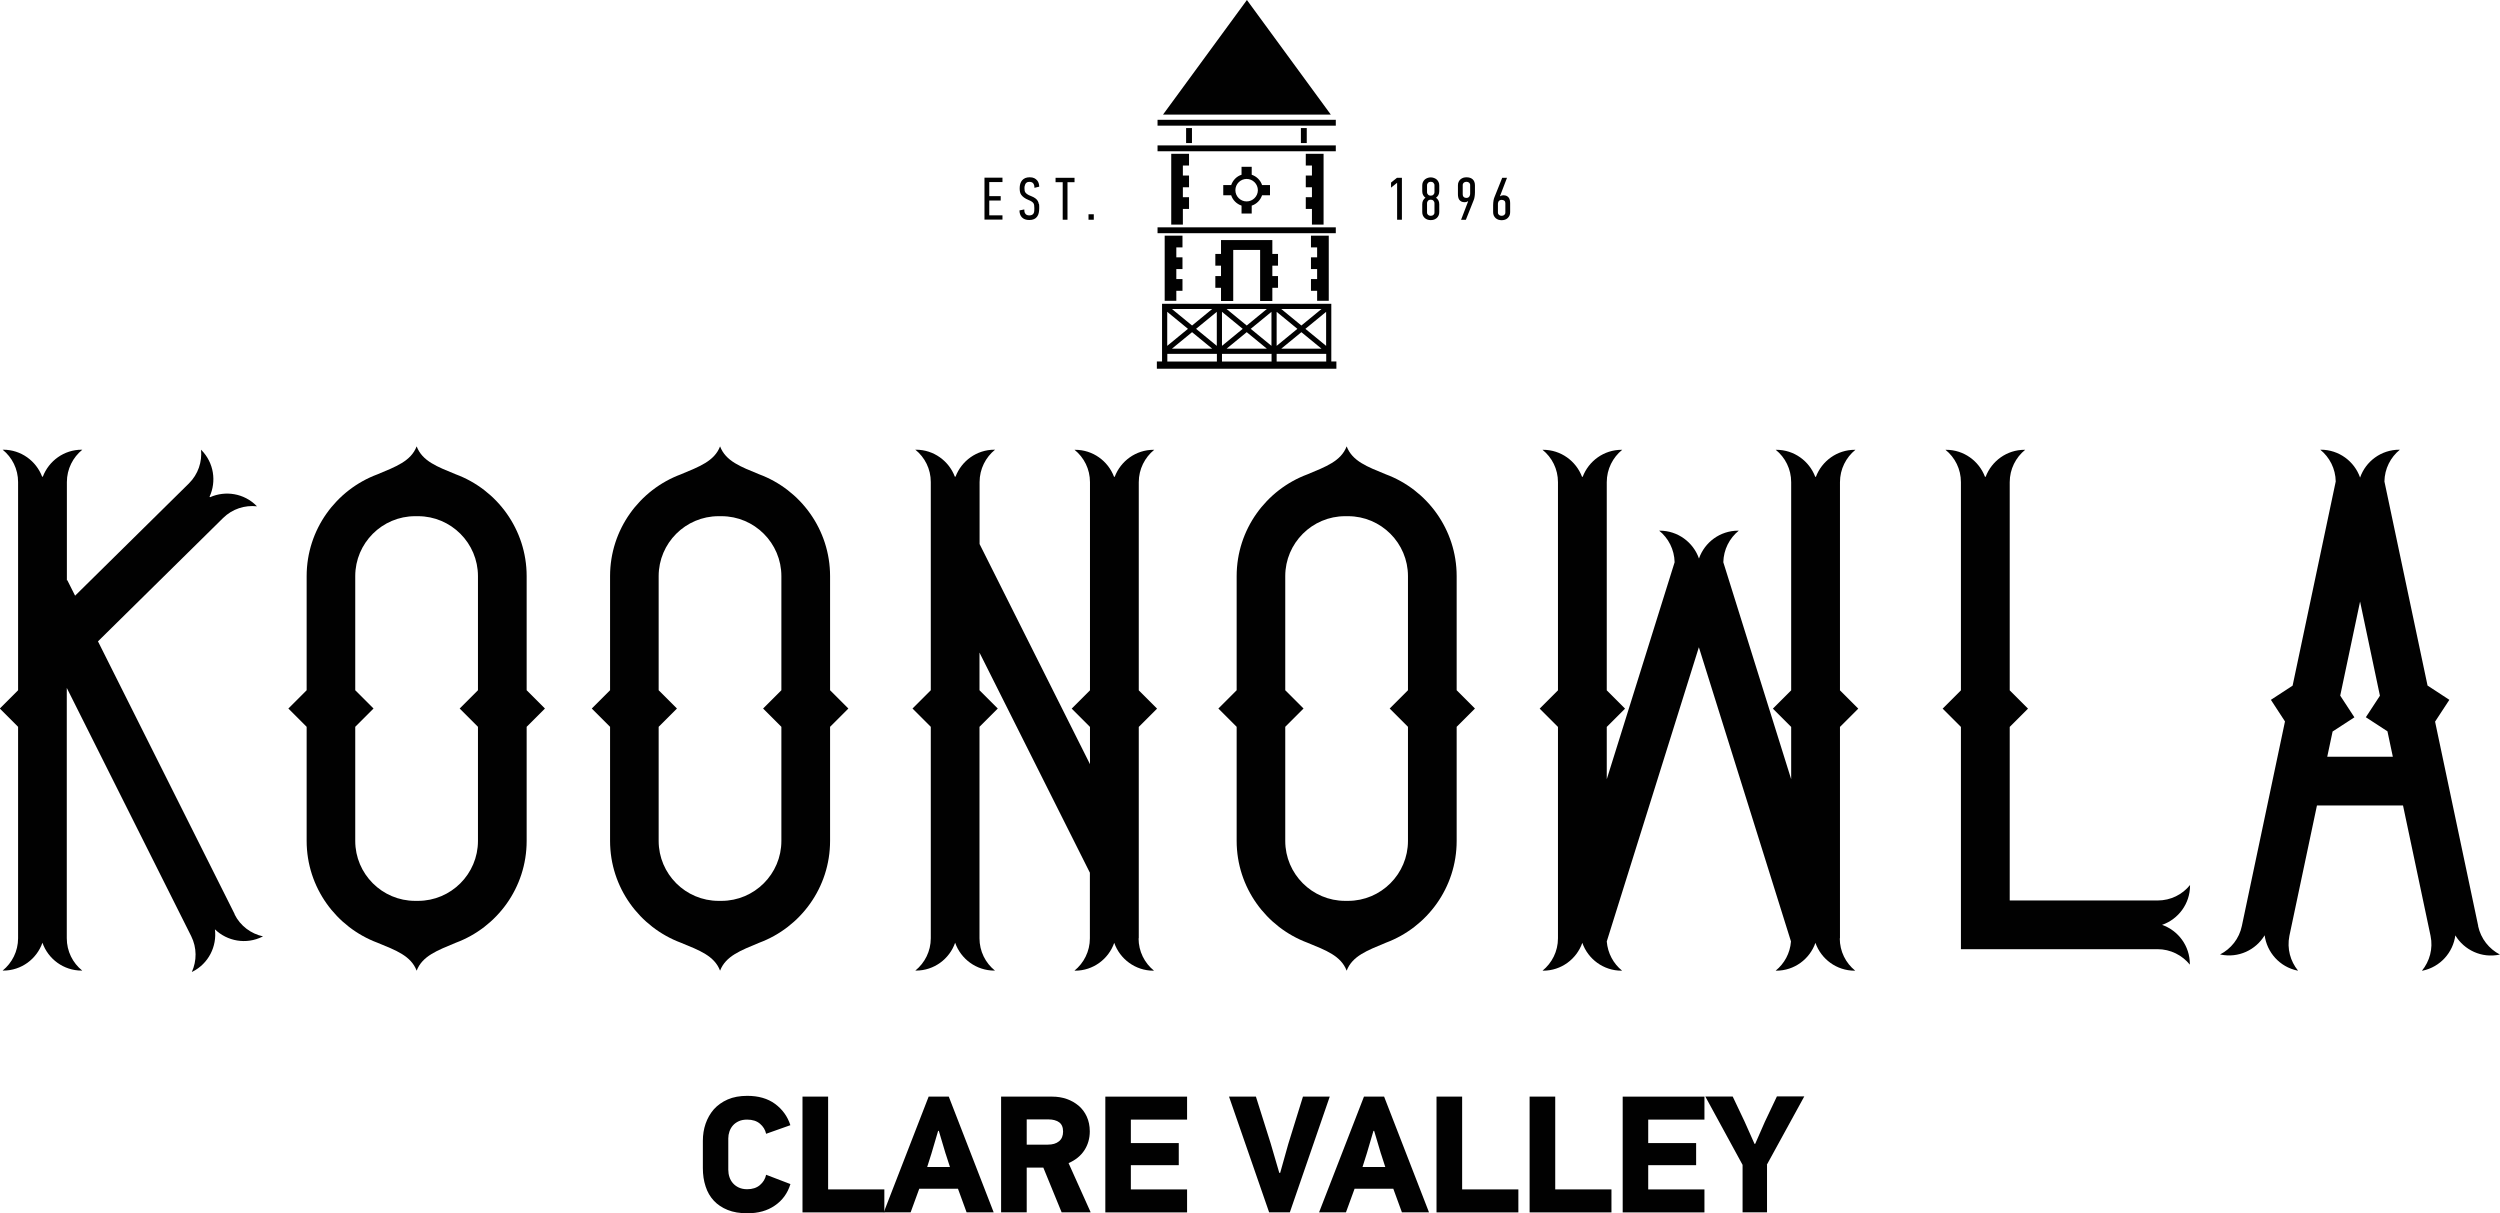 <svg viewBox="0 0 255.67 124.08" xmlns="http://www.w3.org/2000/svg" id="koonowla-logo"><defs><style>#koonowla-logo .cls-1{fill:#010101;}</style></defs><g><path d="m116.46,95.96h0v-21.62l1.87-1.87-1.87-1.87v-21.29h0c0-1.34.62-2.53,1.58-3.31-.02,0-.04,0-.06,0-1.82,0-3.37,1.15-3.98,2.76h-.07c-.61-1.61-2.16-2.76-3.98-2.76-.02,0-.04,0-.06,0,.97.78,1.58,1.97,1.58,3.31v21.29l-1.87,1.87,1.87,1.87v3.81l-11.29-22.51v-6.34h0c0-1.34.62-2.53,1.58-3.31-.02,0-.04,0-.06,0-1.82,0-3.37,1.15-3.98,2.76h-.07c-.61-1.61-2.16-2.76-3.98-2.76-.02,0-.04,0-.06,0,.97.78,1.58,1.97,1.58,3.31v21.29l-1.87,1.87,1.87,1.87v21.62c0,1.34-.62,2.53-1.58,3.31.02,0,.04,0,.06,0,1.86,0,3.43-1.19,4.01-2.85.58,1.66,2.16,2.85,4.01,2.85.02,0,.04,0,.06,0-.97-.78-1.58-1.97-1.58-3.31h0v-21.62l1.87-1.87-1.87-1.87v-3.85l11.29,22.51v6.71h0c0,1.34-.62,2.53-1.58,3.31.02,0,.04,0,.06,0,1.86,0,3.43-1.19,4.01-2.85.58,1.66,2.16,2.85,4.01,2.85.02,0,.04,0,.06,0-.97-.78-1.58-1.97-1.58-3.31Z" class="cls-1"></path><path d="m24.01,93.51l-13.99-27.92,12.79-12.61c.95-.94,2.24-1.34,3.47-1.2-.01-.01-.02-.03-.04-.04-1.28-1.3-3.19-1.59-4.76-.89l-.05-.05c.72-1.56.45-3.47-.83-4.77-.01-.01-.03-.02-.04-.04.12,1.23-.29,2.51-1.24,3.45l-11.64,11.48-.8-1.59-.04.02v-10.05c0-1.34.62-2.53,1.58-3.31-.02,0-.04,0-.06,0-1.82,0-3.37,1.15-3.98,2.76h-.07c-.61-1.61-2.16-2.76-3.98-2.76-.02,0-.04,0-.06,0,.97.78,1.58,1.97,1.58,3.31h0v21.29l-1.87,1.87,1.87,1.87v21.62h0c0,1.34-.62,2.53-1.58,3.31.02,0,.04,0,.06,0,1.86,0,3.43-1.19,4.01-2.85.58,1.66,2.16,2.85,4.01,2.85.02,0,.04,0,.06,0-.97-.78-1.58-1.97-1.58-3.31v-25.6l12.72,25.38c.6,1.2.58,2.54.07,3.67.02,0,.03-.01.05-.02,1.66-.83,2.53-2.6,2.31-4.34,1.26,1.22,3.2,1.58,4.86.75.02,0,.03-.02.05-.03-1.21-.27-2.3-1.05-2.9-2.25Z" class="cls-1"></path><path d="m86.76,72.46l-1.87-1.87v-11.67c0-4.76-3.02-8.84-7.24-10.41h0c-1.9-.78-3.43-1.34-4.01-2.86-.58,1.51-2.12,2.07-4.01,2.86h0c-4.22,1.57-7.24,5.64-7.24,10.41v11.67l-1.87,1.87,1.87,1.87v11.67c0,4.76,3.02,8.83,7.24,10.41h0c1.9.78,3.43,1.34,4.01,2.86.58-1.51,2.12-2.07,4.01-2.86h0c4.22-1.57,7.24-5.64,7.24-10.41v-11.67l1.87-1.87Zm-12.98,19.67h-.29c-3.38,0-6.13-2.75-6.13-6.13v-11.67l1.87-1.87-1.87-1.87v-11.67c0-3.38,2.75-6.13,6.13-6.13h.29c3.38,0,6.13,2.75,6.13,6.13v11.67l-1.87,1.87,1.87,1.87v11.67c0,3.38-2.75,6.13-6.13,6.13Z" class="cls-1"></path><path d="m55.73,72.46l-1.87-1.87v-11.67c0-4.76-3.02-8.84-7.24-10.41h0c-1.9-.78-3.43-1.34-4.01-2.86-.58,1.51-2.12,2.07-4.01,2.86h0c-4.22,1.57-7.24,5.64-7.24,10.41v11.67l-1.87,1.87,1.87,1.87v11.67c0,4.76,3.02,8.83,7.24,10.41h0c1.9.78,3.43,1.34,4.01,2.86.58-1.51,2.12-2.07,4.01-2.86h0c4.22-1.57,7.24-5.64,7.24-10.41v-11.67l1.87-1.87Zm-12.98,19.67h-.29c-3.38,0-6.13-2.75-6.13-6.13v-11.67l1.87-1.87-1.87-1.87v-11.67c0-3.38,2.75-6.13,6.13-6.13h.29c3.38,0,6.13,2.75,6.13,6.13v11.67l-1.87,1.87,1.87,1.87v11.67c0,3.38-2.75,6.13-6.13,6.13Z" class="cls-1"></path><path d="m150.84,72.46l-1.87-1.87v-11.67c0-4.76-3.02-8.84-7.24-10.41h0c-1.9-.78-3.43-1.34-4.01-2.86-.58,1.51-2.12,2.07-4.01,2.86h0c-4.22,1.57-7.24,5.64-7.24,10.41v11.67l-1.87,1.87,1.87,1.87v11.67c0,4.76,3.02,8.83,7.24,10.41h0c1.9.78,3.43,1.34,4.01,2.86.58-1.51,2.12-2.07,4.01-2.86h0c4.22-1.57,7.24-5.64,7.24-10.41v-11.67l1.87-1.87Zm-12.98,19.67h-.29c-3.38,0-6.13-2.75-6.13-6.13v-11.67l1.87-1.87-1.87-1.87v-11.67c0-3.38,2.75-6.13,6.13-6.13h.29c3.38,0,6.13,2.75,6.13,6.13v11.67l-1.87,1.87,1.87,1.87v11.67c0,3.38-2.75,6.13-6.13,6.13Z" class="cls-1"></path><path d="m188.17,95.96h0v-21.62l1.87-1.87-1.87-1.87v-21.29c0-1.34.62-2.53,1.58-3.31-.02,0-.04,0-.06,0-1.82,0-3.37,1.15-3.98,2.76h-.07c-.61-1.61-2.16-2.76-3.98-2.76-.02,0-.04,0-.06,0,.97.78,1.58,1.97,1.58,3.31h0v21.29l-1.87,1.87,1.87,1.87v5.35l-6.94-22.19c.03-1.3.63-2.46,1.58-3.23-.02,0-.04,0-.06,0-1.86,0-3.43,1.19-4.01,2.85-.58-1.66-2.16-2.85-4.01-2.85-.02,0-.04,0-.06,0,.94.76,1.55,1.92,1.58,3.23l-6.94,22.19v-5.35l1.87-1.87-1.87-1.87v-21.29h0c0-1.34.62-2.53,1.58-3.31-.02,0-.04,0-.06,0-1.82,0-3.37,1.15-3.98,2.76h-.07c-.61-1.61-2.16-2.76-3.98-2.76-.02,0-.04,0-.06,0,.97.78,1.58,1.97,1.58,3.31v21.29l-1.87,1.87,1.87,1.87v21.62h0c0,1.34-.62,2.53-1.58,3.31.02,0,.04,0,.06,0,1.86,0,3.43-1.19,4.01-2.85.58,1.66,2.16,2.85,4.01,2.85.02,0,.04,0,.06,0-.89-.72-1.47-1.78-1.57-2.99l9.42-30.09,9.42,30.09c-.09,1.21-.68,2.27-1.57,2.99.02,0,.04,0,.06,0,1.86,0,3.43-1.19,4.01-2.85.58,1.66,2.16,2.85,4.01,2.85.02,0,.04,0,.06,0-.97-.78-1.58-1.97-1.58-3.31Z" class="cls-1"></path><path d="m221.12,94.58c1.66-.58,2.85-2.16,2.85-4.01,0-.02,0-.04,0-.06-.78.97-1.97,1.58-3.31,1.58h-15.13v-17.75l1.87-1.87-1.87-1.87v-21.29c0-1.34.62-2.53,1.58-3.31-.02,0-.04,0-.06,0-1.82,0-3.37,1.15-3.98,2.76h-.07c-.61-1.61-2.16-2.76-3.98-2.76-.02,0-.04,0-.06,0,.97.78,1.58,1.97,1.58,3.31h0v21.29l-1.87,1.87,1.87,1.87v22.73h20.1c1.34,0,2.53.62,3.31,1.58,0-.02,0-.04,0-.06,0-1.86-1.19-3.43-2.85-4.01Z" class="cls-1"></path><path d="m253.44,94.69h0s-4.41-20.89-4.41-20.89l1.46-2.23-2.23-1.46-4.41-20.87c.02-1.31.63-2.48,1.58-3.25-.02,0-.04,0-.06,0-1.86,0-3.43,1.19-4.01,2.85-.58-1.66-2.16-2.85-4.01-2.85-.02,0-.04,0-.06,0,.95.77,1.56,1.94,1.58,3.25l-4.41,20.88-2.22,1.45,1.44,2.21-4.41,20.91h0c-.27,1.31-1.12,2.35-2.23,2.92.02,0,.04.01.05.01,1.82.38,3.6-.46,4.51-1.97.23,1.74,1.53,3.23,3.35,3.61.02,0,.04,0,.06,0-.78-.96-1.14-2.24-.88-3.55l2.82-13.34h8.8l2.82,13.35c.27,1.3-.1,2.59-.88,3.55.02,0,.04,0,.06,0,1.82-.38,3.12-1.87,3.35-3.61.91,1.5,2.69,2.35,4.51,1.97.02,0,.04-.01.05-.01-1.1-.57-1.95-1.61-2.23-2.92Zm-15.44-17.29l.55-2.59,2.23-1.45-1.45-2.22,2.03-9.62,2.03,9.63-1.44,2.2,2.21,1.44.55,2.6h-6.7Z" class="cls-1"></path></g><g><path d="m80.83,121.11c-.29.93-.82,1.66-1.59,2.18-.76.53-1.7.79-2.81.79-.77,0-1.44-.11-2.01-.34s-1.04-.54-1.42-.95c-.38-.41-.66-.89-.84-1.46-.19-.57-.28-1.19-.28-1.87v-2.79c0-.61.09-1.2.28-1.75.19-.55.47-1.04.84-1.47.38-.42.85-.76,1.42-1.01s1.24-.37,2.01-.37c1.13,0,2.08.27,2.83.82s1.28,1.28,1.57,2.18l-2.48.88c-.09-.41-.3-.75-.63-1.03-.33-.28-.76-.42-1.31-.42-.33,0-.61.05-.85.16-.24.11-.44.25-.6.43s-.28.39-.36.62c-.08.23-.12.47-.12.71v3.21c0,.26.04.51.12.75.08.24.2.45.36.63s.36.33.6.44c.24.11.52.17.85.17.53,0,.97-.14,1.3-.42.33-.28.55-.63.64-1.06l2.48.95Z" class="cls-1"></path><path d="m82.07,123.98v-11.83h2.62v9.49h5.75v2.35h-8.36Z" class="cls-1"></path><path d="m98.85,123.98l-.88-2.41h-3.96l-.88,2.41h-2.75l4.59-11.83h2.06l4.59,11.83h-2.75Zm-2.14-5.98l-.7-2.35h-.07l-.68,2.31-.44,1.39h2.33l-.44-1.36Z" class="cls-1"></path><path d="m108.57,123.98l-1.87-4.57h-1.7v4.57h-2.62v-11.83h5.24c.52,0,1.01.08,1.47.24.46.16.86.39,1.22.69.35.3.63.67.83,1.11.2.44.31.95.31,1.51,0,.71-.18,1.36-.55,1.93-.37.57-.91,1.01-1.62,1.32l2.26,5.03h-2.96Zm.15-8.26c0-.44-.14-.76-.41-.95-.27-.19-.63-.29-1.07-.29h-2.24v2.58h2.16c.48,0,.86-.11,1.14-.34s.42-.56.42-1Z" class="cls-1"></path><path d="m113.04,123.98v-11.83h8.36v2.35h-5.75v2.4h4.9v2.26h-4.9v2.48h5.75v2.35h-8.36Z" class="cls-1"></path><path d="m131.91,123.98h-2.12l-4.1-11.83h2.75l1.51,4.79.88,3.01h.09l.83-2.96,1.5-4.84h2.74l-4.08,11.83Z" class="cls-1"></path><path d="m143.37,123.98l-.88-2.41h-3.96l-.88,2.41h-2.75l4.59-11.83h2.06l4.59,11.83h-2.75Zm-2.14-5.98l-.7-2.35h-.07l-.68,2.31-.44,1.39h2.33l-.44-1.36Z" class="cls-1"></path><path d="m146.91,123.98v-11.83h2.62v9.49h5.75v2.35h-8.36Z" class="cls-1"></path><path d="m156.43,123.98v-11.83h2.62v9.49h5.75v2.35h-8.36Z" class="cls-1"></path><path d="m165.95,123.98v-11.83h8.36v2.35h-5.75v2.4h4.9v2.26h-4.9v2.48h5.75v2.35h-8.36Z" class="cls-1"></path><path d="m180.71,119.13v4.85h-2.5v-4.85l-3.81-6.99h2.8l1.21,2.55,1.02,2.29h.07l1-2.28,1.22-2.57h2.8l-3.83,6.99Z" class="cls-1"></path></g><path d="m102.52,22.47v-.45h-1.35v-1.51h1.17v-.45h-1.17v-1.44h1.35v-.45h-1.84v4.29h1.84Zm3.72-1.59c-.02-.12-.05-.23-.11-.33s-.14-.19-.25-.27-.26-.16-.44-.23c-.16-.06-.29-.12-.37-.18-.09-.06-.16-.12-.2-.18-.04-.06-.07-.12-.08-.19-.01-.07-.02-.15-.02-.24,0-.07,0-.15.02-.23s.04-.15.07-.21c.04-.06.09-.12.15-.16.06-.04.15-.06.26-.06.19,0,.32.05.4.16.08.1.12.25.12.45l.49-.12c0-.11-.02-.22-.05-.33-.03-.11-.08-.21-.16-.31-.08-.09-.18-.17-.3-.23-.13-.06-.28-.09-.47-.09-.17,0-.32.03-.45.08-.13.06-.23.13-.32.23-.08.1-.15.22-.19.36-.04.14-.06.29-.06.45,0,.13.01.25.03.36s.06.21.13.31c.07.1.16.19.28.28.12.09.28.18.48.26.13.05.23.1.3.15.08.05.13.1.18.16.04.06.07.13.08.21s.02.18.02.31c0,.1,0,.19-.01.28,0,.09-.03.17-.06.24-.04.07-.09.12-.16.16-.07.04-.17.06-.29.06-.1,0-.18-.02-.25-.05s-.12-.08-.16-.14c-.04-.06-.07-.12-.08-.19s-.02-.15-.02-.23l-.49.1c0,.14.02.27.06.39.04.12.1.22.18.31s.19.16.32.21c.13.05.28.07.45.07.19,0,.35-.03.48-.09.13-.06.23-.14.31-.25s.14-.23.17-.38c.03-.15.05-.32.05-.5,0-.16,0-.3-.02-.42Zm3.65-2.25v-.45h-1.94v.45h.73v3.84h.49v-3.84h.73Zm1.97,3.84v-.56h-.54v.56h.54Zm31.51,0v-4.29h-.5l-.61.49v.52l.62-.5v3.78h.49Zm3.82-3.49c0-.14-.02-.26-.07-.36-.05-.1-.11-.19-.19-.26-.08-.07-.17-.12-.28-.16-.11-.04-.22-.06-.33-.06s-.23.02-.33.06c-.11.04-.2.09-.28.16-.08.07-.14.16-.19.26-.05.1-.07.23-.07.36v.57c0,.16.03.29.09.4.06.11.14.2.24.27-.1.07-.18.16-.24.27-.06.11-.09.25-.09.4v.79c0,.14.02.25.07.36.05.1.11.19.19.26.08.07.17.12.28.16.1.03.21.05.33.05s.22-.02.33-.05c.1-.04.2-.09.28-.16.08-.07.14-.16.19-.26.05-.1.07-.22.07-.36v-.79c0-.16-.03-.29-.09-.4-.06-.11-.14-.2-.24-.27.1-.07.18-.16.24-.27s.09-.24.09-.4v-.57Zm-.49.67c0,.11-.04.19-.11.26-.07.07-.16.1-.27.1s-.2-.03-.27-.1c-.07-.07-.11-.15-.11-.26v-.7c0-.11.04-.19.11-.26s.16-.1.27-.1.2.03.27.1.11.15.11.26v.7Zm0,2.08c0,.11-.04.19-.11.25-.07.06-.16.09-.27.09s-.2-.03-.27-.09c-.07-.06-.11-.14-.11-.25v-.94c0-.11.04-.2.11-.27s.16-.1.27-.1.2.03.27.1.11.16.11.27v.94Zm3.44-1.13l-.72,1.88h.49l.8-2.01c.04-.09.07-.2.09-.33s.04-.28.04-.46v-.72c0-.27-.08-.48-.23-.62-.15-.14-.37-.21-.64-.21-.11,0-.23.02-.33.05-.1.04-.2.09-.28.16-.08.07-.14.16-.19.26-.05.1-.07.22-.07.36v.9c0,.11.01.21.03.31.02.1.06.19.11.26.05.07.12.13.21.18.09.04.2.07.34.07.13,0,.23-.03.32-.1l.02.02Zm-.55-1.67c0-.11.04-.19.11-.25.07-.06.16-.09.27-.09s.2.03.27.09c.07.06.11.14.11.25v.85c0,.05,0,.11-.02.16-.01.06-.03.1-.06.15-.03.04-.07.08-.12.11-.05.03-.11.04-.19.04-.11,0-.2-.03-.27-.1-.07-.06-.1-.15-.1-.26v-.96Zm3.81,1.13l.72-1.88h-.49l-.8,2c-.04.1-.07.2-.09.33s-.04.28-.04.46v.72c0,.14.02.25.07.36.05.1.11.19.19.26.08.07.17.12.28.16.1.03.22.05.33.05s.23-.02.33-.05c.1-.03.2-.09.28-.16s.14-.16.19-.26c.05-.1.07-.22.07-.36v-.9c0-.11-.01-.21-.03-.31-.02-.1-.06-.19-.11-.26-.05-.07-.12-.13-.21-.18-.09-.04-.2-.07-.34-.07-.13,0-.23.03-.32.1l-.02-.02Zm.55,1.67c0,.11-.04.19-.11.25-.07.06-.16.09-.27.09s-.2-.03-.27-.09c-.07-.06-.11-.14-.11-.25v-.85c0-.05,0-.11.02-.16.01-.05.03-.1.06-.14.03-.04.07-.08.12-.1.05-.03.11-.04.19-.04.11,0,.2.03.27.09.07.06.1.14.1.25v.96ZM127.52,0l-8.58,11.72h17.16L127.52,0Zm9.09,12.85h-18.23v-.6h18.23v.6Zm0,2.62h-18.23v-.6h18.23v.6Zm0,8.38h-18.23v-.6h18.23v.6Zm-15.31-9.22v-1.53h.6v1.53h-.6Zm11.74,0v-1.53h.6v1.53h-.6Zm-3.97,4.3c-.16-.5-.56-.89-1.06-1.06v-.81h-1.04v.81c-.5.16-.89.56-1.06,1.06h-.81v1.04h.81c.16.5.56.89,1.06,1.06v.81h1.04v-.81c.5-.16.89-.56,1.06-1.06h.81v-1.04h-.81Zm-1.58,1.67c-.64,0-1.15-.52-1.15-1.15s.52-1.15,1.15-1.15,1.15.52,1.15,1.15-.52,1.15-1.15,1.15Zm7.87-4.87v7.24h-1.19v-1.6h-.63v-1.2h.63v-1.02h-.63v-1.2h.63v-1.02h-.63v-1.2h1.82Zm-14.39,0h.63v1.2h-.63v1.02h.63v1.2h-.63v1.02h.63v1.2h-.63v1.6h-1.19v-7.24h1.19Zm15.18,21.24v-5.9h-17.31v5.9h-.53v.74h18.36v-.74h-.53Zm-16.78-5.08l2.12,1.74-2.12,1.74v-3.48Zm5.07,3.48l-2.12-1.74,2.12-1.74v3.48Zm.53-3.48l2.12,1.74-2.12,1.74v-3.48Zm2.53,2.08l2.06,1.69h-4.12l2.06-1.69Zm2.53,1.4l-2.12-1.74,2.12-1.74v3.48Zm.53-3.48l2.12,1.74-2.12,1.74v-3.48Zm2.53,2.08l2.06,1.69h-4.12l2.06-1.69Zm2.53,1.4l-2.12-1.74,2.12-1.74v3.48Zm-2.53-2.08l-2.06-1.69h4.12l-2.06,1.69Zm-5.59,0l-2.06-1.69h4.12l-2.06,1.69Zm-5.59,0l-2.06-1.69h4.12l-2.06,1.69Zm0,.68l2.06,1.69h-4.12l2.06-1.69Zm8.13,2.22v.78h-5.07v-.78h5.07Zm5.59.78h-5.07v-.78h5.07v.78Zm-16.25-.78h5.07v.78h-5.07v-.78Zm15.32-5.43v-1.02h-.63v-1.2h.63v-1.02h-.63v-1.2h.63v-1.02h-.63v-1.2h1.82v6.66h-1.19Zm-15.59,0v-6.66h1.82v1.2h-.63v1.02h.63v1.2h-.63v1.02h.63v1.2h-.63v1.02h-1.19Zm11.01-3.59v1.06h.58v1.2h-.58v1.35h-1.25v-5.22h-2.75v5.22h-1.25v-1.35h-.58v-1.2h.58v-1.06h-.58v-1.2h.58v-1.42h5.25v1.42h.58v1.2h-.58Z" class="cls-1"></path></svg>
